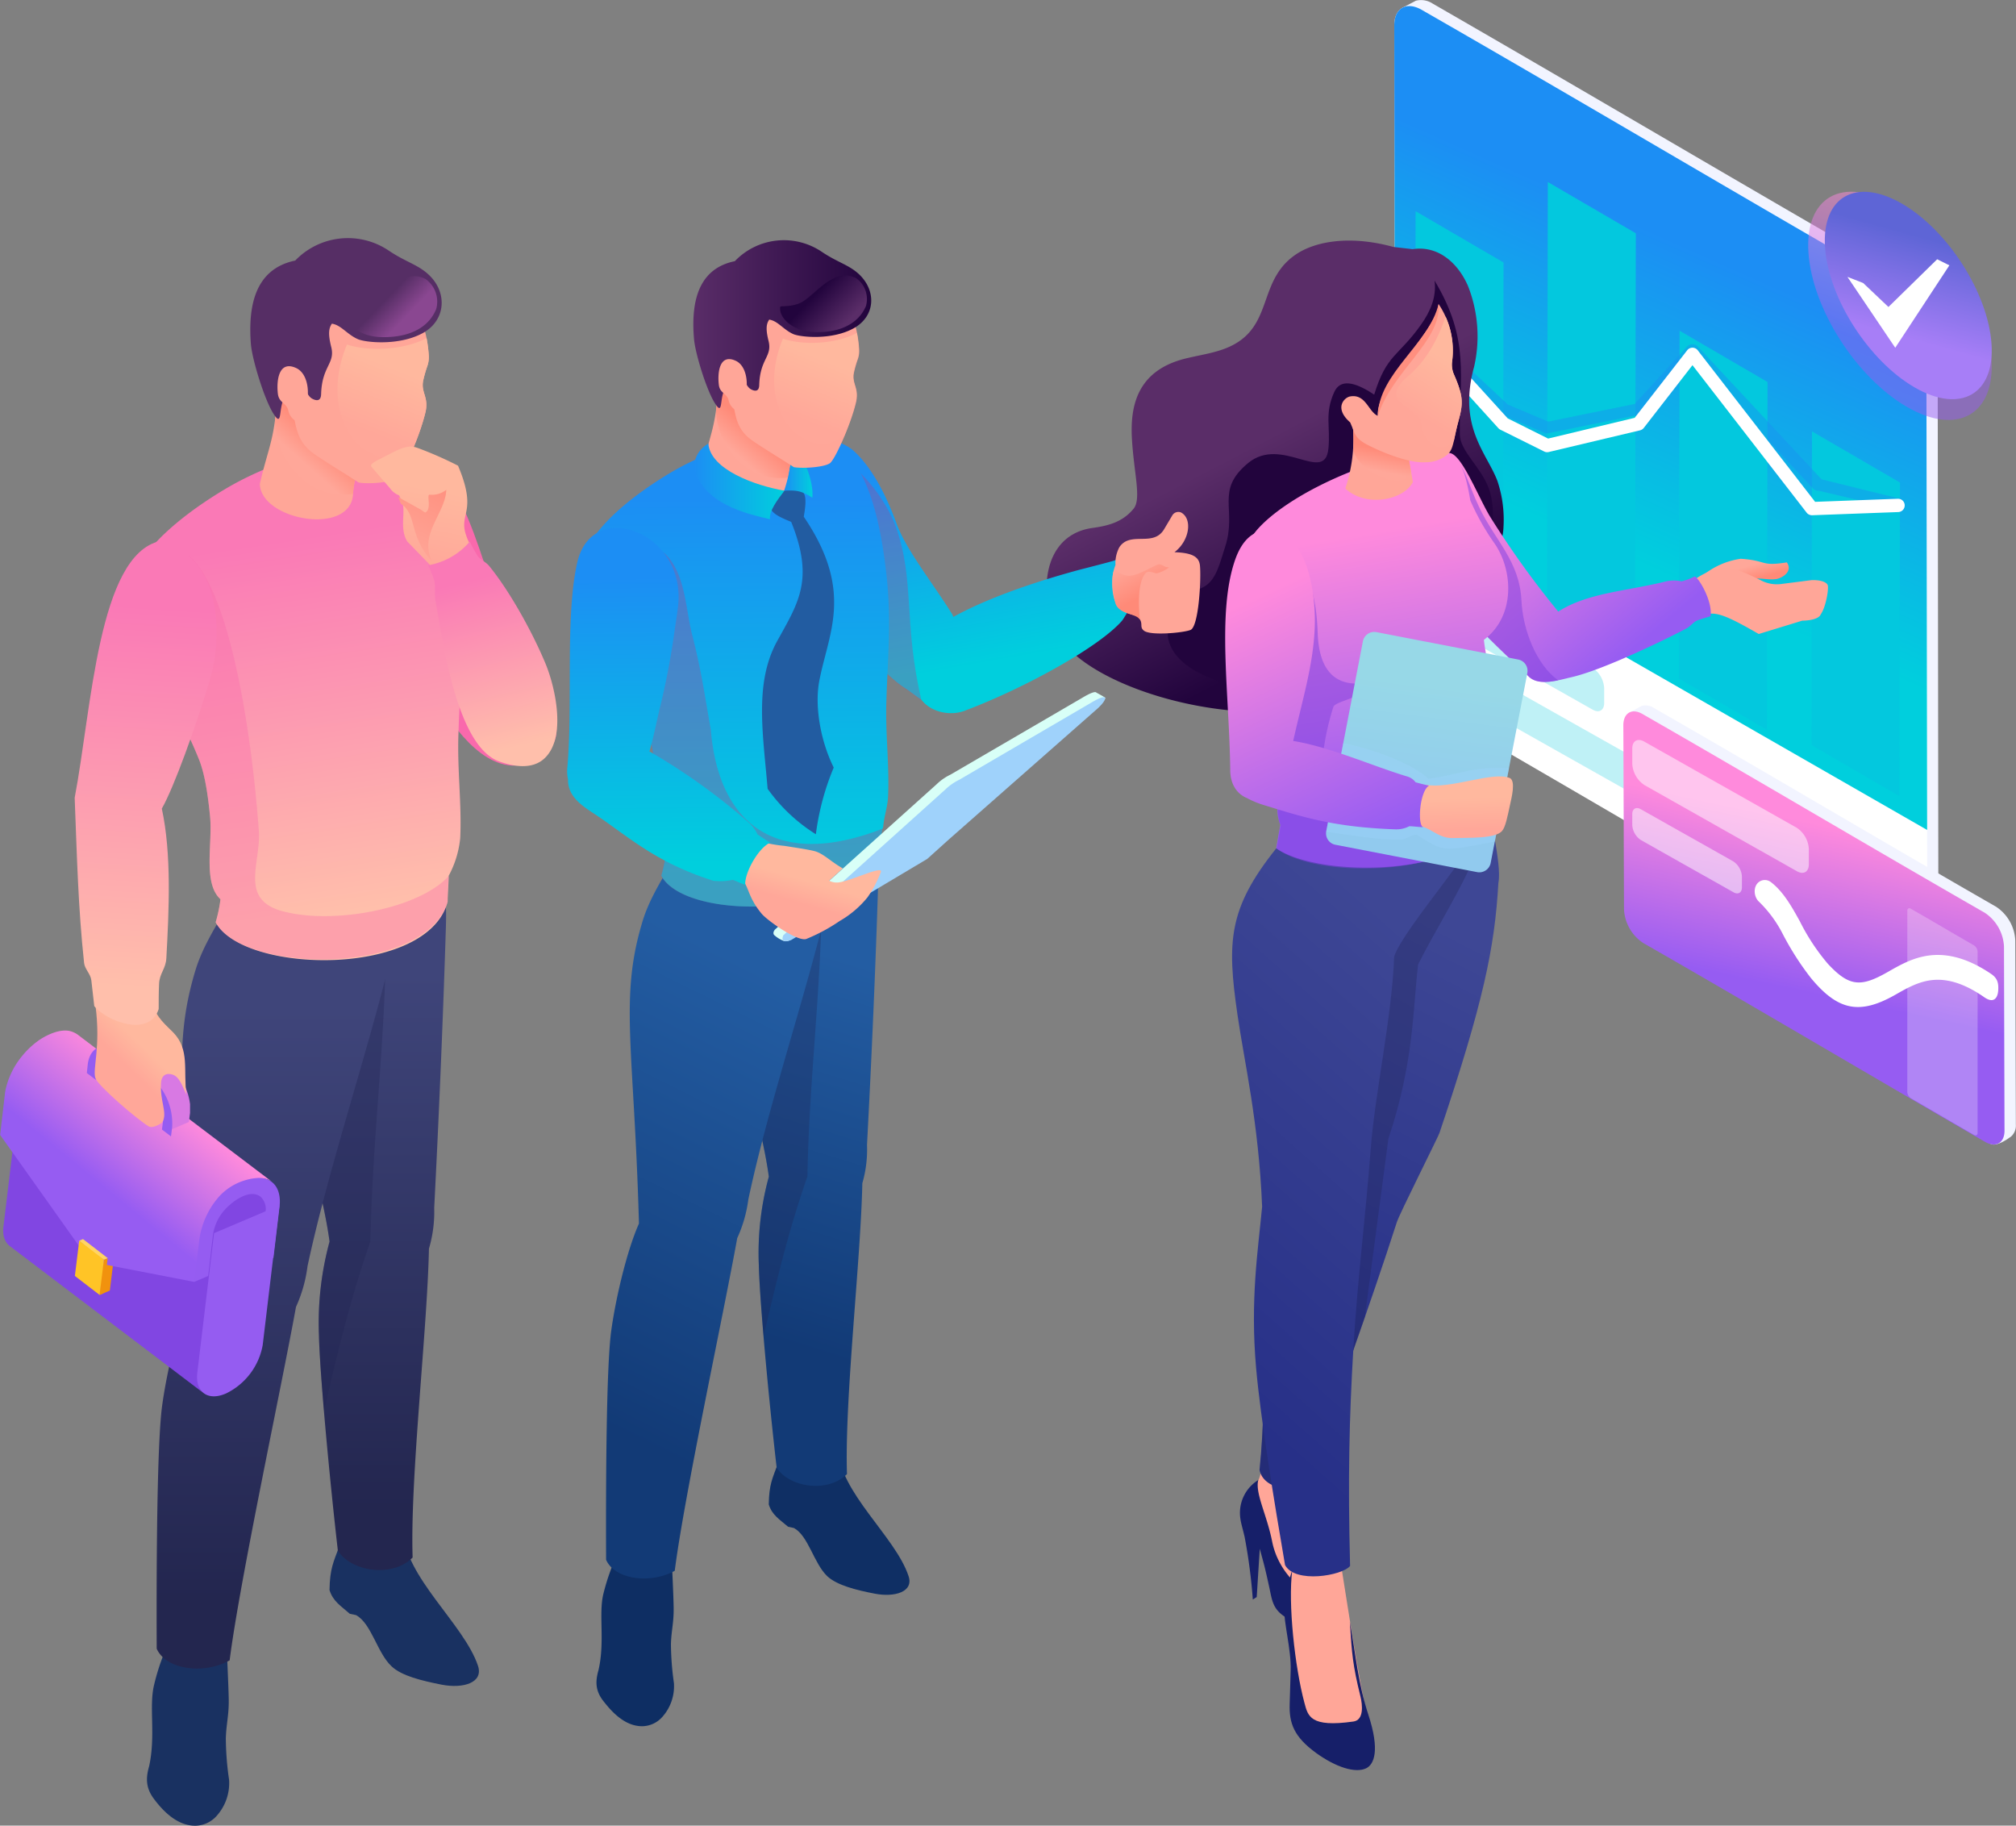 <svg xmlns="http://www.w3.org/2000/svg" xmlns:xlink="http://www.w3.org/1999/xlink" viewBox="0 0 417.87 378.35">
  <rect x="0" y="0" width="417.87" height="378.35" fill="#808080" stroke="none"/>
  <defs>
    <style>
      .a {
        isolation: isolate;
      }

      .b {
        fill: #f2f4ff;
      }

      .aa, .ab, .ac, .ad, .ae, .af, .ag, .ah, .ai, .aj, .ak, .al, .am, .an, .ao, .ap, .aq, .ar, .as, .at, .au, .av, .aw, .ax, .ay, .az, .b, .ba, .bb, .bc, .bd, .be, .bf, .bg, .bh, .bi, .bj, .bk, .bl, .bm, .bn, .bo, .bp, .bq, .br, .bs, .bt, .c, .d, .e, .f, .g, .h, .i, .j, .k, .l, .m, .n, .o, .p, .q, .r, .s, .t, .u, .v, .w, .x, .y, .z {
        fill-rule: evenodd;
      }

      .bs, .bt, .c {
        fill: #fff;
      }

      .d {
        fill: url(#a);
      }

      .e, .f {
        fill: #03c8de;
      }

      .bt, .e {
        opacity: 0.25;
      }

      .g {
        fill: #1895f0;
      }

      .bs, .g, .h, .s {
        opacity: 0.5;
      }

      .ac, .az, .g, .h, .m, .v {
        mix-blend-mode: multiply;
      }

      .h {
        fill: url(#b);
      }

      .i {
        fill: url(#c);
      }

      .j {
        fill: #ffa698;
      }

      .k {
        fill: #161f69;
      }

      .l {
        fill: url(#d);
      }

      .m {
        fill: #1e2353;
      }

      .ac, .m {
        opacity: 0.3;
      }

      .n {
        fill: url(#e);
      }

      .o {
        fill: url(#f);
      }

      .p {
        fill: #22043d;
      }

      .q {
        fill: url(#g);
      }

      .r {
        fill: url(#h);
      }

      .s {
        fill: #7e41df;
      }

      .t {
        fill: url(#i);
      }

      .u {
        fill: url(#j);
      }

      .v {
        fill: #9fd3fb;
      }

      .az, .v {
        opacity: 0.35;
      }

      .w {
        fill: url(#k);
      }

      .x {
        fill: url(#l);
      }

      .y {
        fill: url(#m);
      }

      .z {
        fill: url(#n);
      }

      .aa {
        fill: #ff8f7f;
      }

      .ab {
        fill: url(#o);
      }

      .ac {
        fill: #c13480;
      }

      .ad {
        fill: url(#p);
      }

      .ae {
        fill: #0e2e63;
      }

      .af {
        fill: #0f2f64;
      }

      .ag {
        fill: url(#q);
      }

      .ah {
        fill: url(#r);
      }

      .ai {
        fill: url(#s);
      }

      .aj {
        fill: #d8fff7;
      }

      .ak {
        fill: #9fd2fb;
      }

      .al {
        fill: url(#t);
      }

      .am {
        fill: url(#u);
      }

      .an {
        fill: url(#v);
      }

      .ao {
        fill: #225ca1;
      }

      .ap {
        fill: url(#w);
      }

      .aq {
        fill: url(#x);
      }

      .ar {
        fill: url(#y);
      }

      .as {
        fill: url(#z);
      }

      .at {
        fill: url(#aa);
      }

      .au {
        fill: #193161;
      }

      .av {
        fill: url(#ab);
      }

      .aw {
        fill: url(#ac);
      }

      .ax, .az {
        fill: #f969ac;
      }

      .ay {
        fill: url(#ad);
      }

      .ba {
        fill: url(#ae);
      }

      .bb {
        fill: url(#af);
      }

      .bc {
        fill: #562e65;
      }

      .bd {
        fill: url(#ag);
      }

      .be {
        fill: url(#ah);
      }

      .bf {
        fill: url(#ai);
      }

      .bg {
        fill: url(#aj);
      }

      .bh {
        fill: #8146e2;
      }

      .bi {
        fill: #955cf1;
      }

      .bj {
        fill: #f1920e;
      }

      .bk {
        fill: url(#ak);
      }

      .bl {
        fill: #ffd463;
      }

      .bm {
        fill: #ffc426;
      }

      .bn {
        fill: #783c18;
      }

      .bo {
        fill: #d879e3;
      }

      .bp {
        fill: url(#al);
      }

      .bq {
        fill: url(#am);
      }

      .br {
        fill: url(#an);
      }
    </style>
    <linearGradient id="a" x1="358.88" y1="55.22" x2="332.77" y2="113.65" gradientUnits="userSpaceOnUse">
      <stop offset="0" stop-color="#1c8ef4"/>
      <stop offset="1" stop-color="#00cfdd"/>
    </linearGradient>
    <linearGradient id="b" x1="390.81" y1="72.37" x2="399.82" y2="45.42" gradientUnits="userSpaceOnUse">
      <stop offset="0" stop-color="#965cf2"/>
      <stop offset="1" stop-color="#ff8adc"/>
    </linearGradient>
    <linearGradient id="c" x1="393.2" y1="69.64" x2="398.9" y2="49.16" gradientUnits="userSpaceOnUse">
      <stop offset="0" stop-color="#a77ef7"/>
      <stop offset="1" stop-color="#5e65d6"/>
    </linearGradient>
    <linearGradient id="d" x1="270.18" y1="192.04" x2="312.64" y2="274.85" gradientTransform="matrix(-1, 0, 0, 1, 570.34, 0)" gradientUnits="userSpaceOnUse">
      <stop offset="0" stop-color="#3e4795"/>
      <stop offset="1" stop-color="#273088"/>
    </linearGradient>
    <linearGradient id="e" x1="261.04" y1="208.49" x2="326.21" y2="281.74" xlink:href="#d"/>
    <linearGradient id="f" x1="310.15" y1="92.09" x2="291.35" y2="128.23" gradientTransform="matrix(-1, 0, 0, 1, 570.34, 0)" gradientUnits="userSpaceOnUse">
      <stop offset="0" stop-color="#5a2d68"/>
      <stop offset="1" stop-color="#22043d"/>
    </linearGradient>
    <linearGradient id="g" x1="207.72" y1="120.36" x2="208.52" y2="117.45" gradientTransform="matrix(-1, 0, 0, 1, 570.34, 0)" gradientUnits="userSpaceOnUse">
      <stop offset="0" stop-color="#ff8a78"/>
      <stop offset="1" stop-color="#ffa799"/>
    </linearGradient>
    <linearGradient id="h" x1="232.78" y1="135.39" x2="261.3" y2="101.26" gradientTransform="matrix(-1, 0, 0, 1, 570.34, 0)" xlink:href="#b"/>
    <linearGradient id="i" x1="278.84" y1="165.5" x2="288.1" y2="110.65" gradientTransform="matrix(-1, 0, 0, 1, 570.34, 0)" xlink:href="#b"/>
    <linearGradient id="j" data-name="GradientFill 21" x1="272.73" y1="141.83" x2="276.4" y2="169.48" gradientTransform="matrix(-1, 0, 0, 1, 570.34, 0)" gradientUnits="userSpaceOnUse">
      <stop offset="0" stop-color="#97d8e7"/>
      <stop offset="1" stop-color="#91caee"/>
    </linearGradient>
    <linearGradient id="k" x1="266.97" y1="165.41" x2="266.8" y2="171.93" gradientTransform="matrix(-1, 0, 0, 1, 570.34, 0)" gradientUnits="userSpaceOnUse">
      <stop offset="0" stop-color="#ffb89e"/>
      <stop offset="1" stop-color="#ffa799"/>
    </linearGradient>
    <linearGradient id="l" x1="288.6" y1="175.06" x2="312.16" y2="124.72" gradientTransform="matrix(-1, 0, 0, 1, 570.34, 0)" xlink:href="#b"/>
    <linearGradient id="m" x1="284.33" y1="93.05" x2="285.22" y2="97.5" xlink:href="#g"/>
    <linearGradient id="n" x1="268.51" y1="75.71" x2="275.36" y2="86.81" xlink:href="#k"/>
    <linearGradient id="o" x1="-9080.31" y1="95.69" x2="-9072.91" y2="137.77" gradientTransform="translate(9275.38)" xlink:href="#a"/>
    <linearGradient id="p" x1="-9037.68" y1="123.09" x2="-9041.29" y2="116.25" gradientTransform="translate(9275.38)" xlink:href="#g"/>
    <linearGradient id="q" x1="-9098.39" y1="199.17" x2="-9122.05" y2="275.62" gradientTransform="translate(9275.38)" gradientUnits="userSpaceOnUse">
      <stop offset="0" stop-color="#235da3"/>
      <stop offset="1" stop-color="#123a76"/>
    </linearGradient>
    <linearGradient id="r" x1="-9112.08" y1="203.88" x2="-9156.1" y2="292.45" xlink:href="#q"/>
    <linearGradient id="s" x1="-9123.17" y1="103.37" x2="-9122.54" y2="181.93" gradientTransform="translate(9275.38)" xlink:href="#a"/>
    <linearGradient id="t" x1="-9108.52" y1="182.36" x2="-9109.9" y2="187.16" gradientTransform="translate(9275.38)" xlink:href="#k"/>
    <linearGradient id="u" x1="-9137.22" y1="119.58" x2="-9136.68" y2="179.01" gradientTransform="translate(9275.38)" xlink:href="#a"/>
    <linearGradient id="v" x1="-9119.16" y1="89.14" x2="-9123.2" y2="93.67" gradientTransform="translate(9275.38)" xlink:href="#g"/>
    <linearGradient id="w" x1="-9112.84" y1="97.96" x2="-9106.98" y2="97.96" gradientTransform="translate(9275.38)" xlink:href="#a"/>
    <linearGradient id="x" x1="-9131.45" y1="99.76" x2="-9112.79" y2="99.76" gradientTransform="translate(9275.38)" xlink:href="#a"/>
    <linearGradient id="y" x1="-9104.43" y1="74.55" x2="-9109.44" y2="86.92" gradientTransform="translate(9275.38)" xlink:href="#k"/>
    <linearGradient id="z" x1="-9131.67" y1="67.19" x2="-9094.83" y2="67.19" gradientTransform="translate(9275.38)" xlink:href="#f"/>
    <linearGradient id="aa" x1="-9100" y1="67.02" x2="-9106.31" y2="60.97" gradientTransform="translate(9275.38)" xlink:href="#f"/>
    <linearGradient id="ab" x1="-7351.35" y1="201.94" x2="-7351.42" y2="312.6" gradientTransform="translate(7426.32)" gradientUnits="userSpaceOnUse">
      <stop offset="0" stop-color="#3f457a"/>
      <stop offset="1" stop-color="#23264f"/>
    </linearGradient>
    <linearGradient id="ac" x1="-7368.07" y1="209.22" x2="-7368.14" y2="331.63" xlink:href="#ab"/>
    <linearGradient id="ad" x1="-7367.13" y1="111.8" x2="-7355.3" y2="189.21" gradientTransform="translate(7426.32)" gradientUnits="userSpaceOnUse">
      <stop offset="0" stop-color="#fa79b6"/>
      <stop offset="1" stop-color="#ffbfab"/>
    </linearGradient>
    <linearGradient id="ae" x1="-7359.72" y1="90.39" x2="-7364.07" y2="95.27" gradientTransform="translate(7426.32)" xlink:href="#g"/>
    <linearGradient id="af" x1="-7345.06" y1="76.03" x2="-7350.46" y2="89.36" gradientTransform="translate(7426.32)" xlink:href="#k"/>
    <linearGradient id="ag" x1="-7342.38" y1="65.93" x2="-7346.36" y2="62.11" gradientTransform="translate(7426.32)" gradientUnits="userSpaceOnUse">
      <stop offset="0" stop-color="#8a4791"/>
      <stop offset="1" stop-color="#562e65"/>
    </linearGradient>
    <linearGradient id="ah" x1="-7326.91" y1="103.22" x2="-7330.09" y2="119.49" gradientTransform="translate(7426.32)" xlink:href="#k"/>
    <linearGradient id="ai" x1="-7327.39" y1="119.96" x2="-7319.16" y2="154.77" xlink:href="#ad"/>
    <linearGradient id="aj" x1="-7333.27" y1="95.03" x2="-7343.09" y2="115.61" gradientTransform="translate(7426.32)" xlink:href="#g"/>
    <linearGradient id="ak" x1="-7406.13" y1="245" x2="-7391.79" y2="227.5" gradientTransform="translate(7426.32)" xlink:href="#b"/>
    <linearGradient id="al" x1="-7396.38" y1="217.1" x2="-7400.13" y2="220.94" gradientTransform="translate(7426.32)" xlink:href="#k"/>
    <linearGradient id="am" x1="-7394.69" y1="125.77" x2="-7399.64" y2="204.67" xlink:href="#ad"/>
    <linearGradient id="an" x1="373.21" y1="205.44" x2="380.48" y2="171.52" xlink:href="#b"/>
  </defs>
  <g class="a">
    <g>
      <g>
        <g>
          <path class="b" d="M290.71,1.61,293.47.15A4.4,4.4,0,0,1,297,.77c33,19,66,38.55,99,57.5A12.42,12.42,0,0,1,401.63,68l.16,130.74a4.14,4.14,0,0,1-1.4,3.46c-1,.77-3.18,2.43-4.88,1.45-33-18.94-65.38-40.24-98.4-59.18a12.38,12.38,0,0,1-5.62-9.74Z"/>
          <path class="c" d="M289,5.25c0-3.58,2.54-5,5.66-3.23,33,18.94,66,38.55,99,57.5a12.39,12.39,0,0,1,5.63,9.74L399.49,200c0,3.58-2.55,5-5.66,3.23-33-18.95-66-38.56-99-57.5a12.41,12.41,0,0,1-5.62-9.74Z"/>
          <path class="d" d="M289,5.25c0-3.58,2.54-5,5.66-3.23,33,18.94,66,38.55,99,57.5a12.39,12.39,0,0,1,5.63,9.74L399.45,172l-110.3-63.27Z"/>
          <g>
            <path class="e" d="M297.22,122.55c0-1.55,1.1-2.16,2.45-1.36l30.41,17.19a5.44,5.44,0,0,1,2.43,4.25v3.06c0,1.54-1.1,2.15-2.44,1.35l-30.42-17.19a5.46,5.46,0,0,1-2.43-4.25Z"/>
            <path class="e" d="M297.22,136c0-1.36,1-1.89,2.15-1.19,17.25,9.75,45.51,25.66,62.76,35.4a4.83,4.83,0,0,1,2.14,3.74v2.7c0,1.36-1,1.89-2.15,1.19-17.25-9.75-45.51-25.65-62.76-35.4a4.8,4.8,0,0,1-2.14-3.74Z"/>
          </g>
          <path class="f" d="M375.58,89.4l-.11,65L393.7,165l.12-65L375.58,89.4ZM320.83,37.72l-.18,87,18.23,10.63.19-87L320.83,37.72Zm27.31,30.82L348,140.62l18.23,10.63.14-72.08L348.14,68.54ZM293.42,43.77l-.12,65,18.24,10.63.11-65Z"/>
          <g>
            <path class="g" d="M293.2,69.22a1.06,1.06,0,0,1,.1-1.66,1.55,1.55,0,0,1,1.95.08l17.27,16.18,8.37,3.56,17.94-3.66,10.89-11.93a1.57,1.57,0,0,1,1.94-.21,1.35,1.35,0,0,1,.3.28l25.61,27.48,15.6,3.85a1.31,1.31,0,0,1,1.43,1.13,1.28,1.28,0,0,1-1.33,1.22L377,101.71a1.49,1.49,0,0,1-1.18-.45l-25-26.83L340.72,85.49h0a1.48,1.48,0,0,1-.77.42L321,89.76a1.5,1.5,0,0,1-.93-.09l-9-3.82a1.36,1.36,0,0,1-.49-.29Z"/>
            <path class="c" d="M293.2,69.57a1.38,1.38,0,1,1,2.05-1.86l17.27,19,8.37,4.18,17.94-4.3,10.89-14a1.38,1.38,0,0,1,1.94-.24,1.3,1.3,0,0,1,.3.32L376.23,104l17.14-.64a1.38,1.38,0,0,1,.1,2.76l-17.81.66a1.4,1.4,0,0,1-1.18-.53L350.81,75.68l-10.09,13h0a1.41,1.41,0,0,1-.77.5L321,93.68a1.38,1.38,0,0,1-.93-.11l-9-4.48a1.52,1.52,0,0,1-.49-.35Z"/>
          </g>
        </g>
        <g>
          <path class="h" d="M395.27,84.33C384.79,78.27,375.65,64,374.85,52.41s7-16,17.52-10S412,62.77,412.79,74.34,405.74,90.39,395.27,84.33Z"/>
          <path class="i" d="M396.86,80.29c-9.53-5.51-17.84-18.5-18.57-29s6.4-14.6,15.93-9.09,17.84,18.51,18.57,29S406.39,85.79,396.86,80.29Z"/>
          <polygon class="c" points="401.53 53.73 404.06 54.99 392.84 72.07 382.93 57.38 386.19 58.65 391.43 63.62 401.53 53.73"/>
        </g>
      </g>
      <g>
        <g>
          <g>
            <g>
              <path class="j" d="M261.41,303.33a6.86,6.86,0,0,1-.77,3.85c-3.62,5.25.69,4.81.5,12.31,0,.68,3.05,12.52,3.05,12.52s7.21,1.75,7.75,1.66,4.92-1.79,4.92-1.79c-.38-.64-.86-2.21-1.17-2.79-2.07-4-3.17-9-4-13.89-.53-3.25-1.53-8.31-.86-11.74Z"/>
              <path class="k" d="M277.08,331.79a31.71,31.71,0,0,1,2,4.77,2.23,2.23,0,0,1-.1,1.94c-1.64,2.37-10.43-1.56-13.42-4-1.93-1.59-2-3.54-2.55-5.92-.78-3.56-.9-4-1.89-7.61l-.63,10-.81.52A114.07,114.07,0,0,0,258,318.61c-.3-1.38-.78-2.95-.87-3.72a8,8,0,0,1,3.67-8.16c-.66,2.78,1.8,7.19,2.9,12.8C265.07,326.32,271.06,331.83,277.08,331.79Z"/>
            </g>
            <path class="l" d="M308.92,165.16c-.68,3.08,2.47,13.72,1.66,17.81-.76,13.47-3.13,24.86-12.2,51.79,0,.3-8.29,16.77-8.84,18.5-5.65,17.56-12.7,36.63-18.68,54.38-2.22,1.72-8.93,1.19-9.79-3,1.85-17.73-.17-35.21,2.87-47.34,2.32-9.24,5.35-13.46,10.32-20.31,1.53-17.42,2.63-52.37,6.59-65.77Z"/>
            <path class="m" d="M308.92,165.16c-.68,3.08-2.71,8.79-3.51,12.88-2.53,6.2-7.87,14.68-11.46,21.81-1.08,8.64-.78,20.13-6.17,36.14l-4.89,37c-4,11.59-8.24,23.37-12,34.62-2.22,1.72-8.93,1.19-9.79-3,1.85-17.73-.17-35.21,2.87-47.34,2.32-9.24,5.35-13.46,10.32-20.31,1.53-17.42,2.63-52.37,6.59-65.77Z"/>
          </g>
          <g>
            <g>
              <path class="j" d="M268.52,321.29c.17,1.64-.59,3.3-.78,4.93a57.4,57.4,0,0,0-.54,8.71,77.4,77.4,0,0,0,1.95,15.67c.49,2.18,1.47,3.12,2.12,6.1l12.85,2.1c-1.26-4.86-3-14.71-4.32-22.95l-2.45-15.41Z"/>
              <path class="k" d="M267.86,325.36c-.74,2.58-1.59,3.95-1.7,7.47s1.51,9,1.37,13.38l-.21,6.92c-.13,4,.89,6.82,5.47,10.15,4.15,3,8.19,4.25,10.39,3.18,1.61-.79,2.91-3.64.43-11.16-2.07-6.27-2.6-12.39-3.82-19.19.43,6.68.59,8.92,2.2,15.46.45,1.83.72,4.89-1.45,5.2-9,1.28-9.43-1.13-10.17-3.9C268.39,345.47,266.94,332.3,267.86,325.36Z"/>
            </g>
            <path class="n" d="M264.55,175.8c-10,12.49-10.23,19.42-8.06,34.42,1.44,10,4.39,22.22,5.12,39.86-.86,9.09-2.49,19.28-1.25,33.41.91,10.4,3.83,28.24,6,40.85,2.07,3.9,11.88,2.2,13.48.19-.47-18.07-.18-30.46.68-45.06.84-14.19,2.54-27.36,3.6-41.37.88-11.59,4.4-27.35,4.86-39.86,1.87-5.9,19.54-25.45,15.86-25.19Z"/>
          </g>
        </g>
        <g>
          <path class="o" d="M292.8,51.64c5.24-.81,9.37,2.79,11.47,7.6A28.36,28.36,0,0,1,305.55,76c-3.41,12.43,2.6,17.83,4.81,23.62a25.15,25.15,0,0,1,1.28,9.57c-.15,4.45-2.71,6.74-4.86,10.72a35.09,35.09,0,0,1-3.13,11c-5.89,11.78-25.71,17.47-44.73,16.6-15.22-.7-29.93-6.09-36.59-12.28-7.31-6.79-8.26-24,4-25.8,2.86-.41,6.19-1,8.63-4,1.68-2,.06-7.4-.34-14.54-.39-6.92,1.18-14.19,11.24-16.62,3.85-.93,7.6-1.31,10.81-3.42,7-4.61,4.45-13.17,12.07-18.21,4.6-3,12-3.7,20.08-1.46Z"/>
          <path class="p" d="M297.35,58.15c.43,3.37-.81,6.31-2.81,9.14-4.68,6.61-7.14,6.09-9.7,14.5-4.21-2.81-7.1-3.24-8.31-.48-2,4.44-.73,7.06-1.18,11.66-.74,7.46-9.66-2.77-16.65,3s-2.16,9.57-4.81,17.52c-1,3-1.77,6.9-4.55,8.22-8.65,4.09-12,14.4,3.44,19.51,9.53,3.17,23.38,2.38,35-1.57,15.28-5.2,24.7-27.74,20.81-38.45-1.62-4.43-6-7.74-6-11.2C302.47,78.05,304.76,70.43,297.35,58.15Z"/>
        </g>
        <g>
          <g>
            <path class="q" d="M370.37,116.55c1.39,2-1.23,3.41-2.41,3.48-1.88.24-4.56-.72-5.22.54-.75,1.41-9.54-1.5-9.45-1.58a16,16,0,0,1,7.51-3.19C366.43,116.17,364.79,117.43,370.37,116.55Z"/>
            <path class="j" d="M354.55,127.17c-8.07,2.28-19.09,10.16-26.77,11.9-2.42.54-6.21,1.61-8.12-.45-9.87-10.67,3.85-7.16,5-11.19,7-5.23,18-2.76,27-7.61a17.27,17.27,0,0,1,1.75-1c3.53-1.76,5.5-1.61,11.62,1.47a7.15,7.15,0,0,0,4.26.73l6.16-.79c1.89-.07,3.09.38,3.38,1s-.34,4.58-1.45,6.11h0c-.24.71-1.63,1.26-3.83,1.29l-9,2.76-.42-.24C358.79,128.09,356.5,127.08,354.55,127.17Z"/>
          </g>
          <path class="r" d="M316.2,139.56c-7.27-6.78-17.59-16.64-21.28-24.43-2.4-5.07-2.84-19.28,4.89-21.08,2.59-1.63,6.53,9,9.18,13.23a186.67,186.67,0,0,0,14,19.47c6-3.88,14.22-4.26,22-6.18a7.6,7.6,0,0,1,3.57-.1,12.2,12.2,0,0,0,2.7-1c.88.24,3.79,5.28,3.29,8.24-.62.18-2,.6-2.63.83-.92.32-1.43,1.2-2.34,1.69-3.09,1.66-17,8.56-23.88,10.12-2.63.6-6.86,2-8.93-.27Z"/>
          <path class="s" d="M316.2,139.56c-7.27-6.78-17.59-16.64-21.28-24.43-2.07-4.38-2.68-15.58,2.17-19.71,2.54-.26,4-.32,5.2.69,1.51,1.26,2.12,4.4,4.31,9,3.32,7,8.36,11.11,8.76,19.36.3,6.09,3.08,13.28,7.62,16.52-2.29.47-4.81.68-6.26-.89Z"/>
        </g>
        <g>
          <path class="t" d="M265.76,147.7c4.48,10.36-3.13,16.1-.39,23.24l-.85,4.84c8.18,5.87,37.43,6.31,44.76-5.33l.15-5.81c1.26-2.78.43-9.8.06-11.65-1.18-5.9-.63-9-1.27-15.84-.16-1.72-.48-2.81-.64-4.55,6.51-4.87,6.1-14.28,2.24-19.92a49.65,49.65,0,0,1-5.07-9,41.88,41.88,0,0,0-1.12-5.12,8.7,8.7,0,0,0-1.37-2.8c-1.86-2.65-4.86-3-11-1.56C279.1,97,266.57,103.36,261,109.31c-4.07,4.33-3.91,9.14-1.57,19.53A111.35,111.35,0,0,0,265.76,147.7Z"/>
          <path class="s" d="M265.68,147.63c4.48,10.37-2.95,16.3-.21,23.44l-.85,4.77c8.18,6.37,37.42,6.06,44.76-5.58l-.16-5.06c0-.2-14.36,12.73-30.7,5.54-3.55-1.56-6.77-9.33-2.17-24.17.44-1.41,5.65-1.51,13-6.94-5.44,2.31-15.71,5.47-16.22-8.38-.23-6.2-1.14-10.86-4.31-15.16-1.54-2.09-10.55,8.86-9.18,14.11A130.4,130.4,0,0,0,265.68,147.63Z"/>
        </g>
        <g>
          <g>
            <path class="u" d="M314.68,136.68,285.3,131a2.4,2.4,0,0,0-2.8,1.9l-7.6,39.37a2.39,2.39,0,0,0,1.9,2.8l29.38,5.67a2.4,2.4,0,0,0,2.8-1.89l7.6-39.37A2.39,2.39,0,0,0,314.68,136.68Z"/>
            <path class="v" d="M278.44,154l-3.56,18.4c5.87.69,10.11,1.68,15.54,1.57,1,0,2.15-1,3.23-1,5.79,3.57,4.88,3.62,16.2,1.43l2.94-15.23c-8.38-.26-9.62,1.23-16.74,2.21C293.49,158.78,285.9,155.52,278.44,154Z"/>
          </g>
          <g>
            <path class="w" d="M313,161.26c1.17.72.35,3.91-.05,5.73-.47,2.17-.89,4.44-1.64,5.26-1.44,1.57-6.77,1.35-10.26,1.43-3.08.08-5-2.66-7.19-2.44-1.75-2.72.3-6,1.53-8.61C300.69,163.65,309.44,159.74,313,161.26Z"/>
            <path class="x" d="M256,116.05c-3.79,10.94-1.19,27.71-1,43.51,0,3.12,1.53,5.05,3.46,5.83a18.49,18.49,0,0,0,3.63,1.49c7.84,2.41,14.38,4.57,27.31,5a5.86,5.86,0,0,0,2.72-.65c.81,0,2.06.19,2.91.2-1.3-.31-.77-7.5,1.18-8.61-.89-.2-1.82-.43-2.79-.7a3.34,3.34,0,0,0-1.83-1.23c-6.93-2.08-16.08-6.15-23.54-7.33,1.82-8.25,4.15-15.57,4.46-23.45.33-8.6-2.11-18.72-8.12-20C260.05,109.1,257.43,111.94,256,116.05Z"/>
          </g>
        </g>
        <g>
          <path class="j" d="M280.07,85.61a31.94,31.94,0,0,1-1.22,15.63c4.39,4.06,12.19,2.33,14-1.34-.38-2.38-.83-4.57-1.09-7Z"/>
          <path class="y" d="M280.07,85.61a30.7,30.7,0,0,1,.39,7.56c1.29,5.2,11,8.71,12,4.58-.28-1.6-.55-3.17-.73-4.86Z"/>
          <path class="j" d="M298.18,63A17.33,17.33,0,0,1,301,74.85a5.05,5.05,0,0,0,.41,2.84c2,4.61,1.86,6,.85,9.74s-.92,5.48-2.15,6.71a7.14,7.14,0,0,1-4.74,1.66c-3.27.21-8.89-2-12.16-3.74-2.42-1.32-2.33-2.22-3.35-4.52-3.42-3-1.2-5.14-.06-5.37,3.29-.63,3.82,3.15,5.77,4C285.27,79.51,297.94,68.29,298.18,63Z"/>
          <path class="z" d="M299.64,65.61A17.14,17.14,0,0,1,301,74.85a5.05,5.05,0,0,0,.41,2.84c2,4.61,1.86,6,.85,9.74-.44,1.62-.67,2.88-.91,3.9a3.08,3.08,0,0,1-3.82,1.11c-1.36-.61-2.71-2.23-3-4.92-.24-1.92-4.16-3.18-5-5.12-.67-1.61,1.14-3.41,2.23-4.34C295.62,74.81,298,70.39,299.64,65.61Z"/>
          <path class="aa" d="M298.18,63c-1.83,8.16-12.5,14.34-12.58,23.21C288.51,76.94,298.85,70.64,298.18,63Z"/>
        </g>
      </g>
      <g>
        <g>
          <path class="ab" d="M197.6,127.85c8.79-4.84,20.58-8.26,26.06-9.75.81-.21,6.56-1.67,7.34-1.94.43-.21,2.36-1,2.7-1.19a14.11,14.11,0,0,0,3.78,9.53c-.39.16-2.5,1.26-2.93,1.45-.64.35-1.54,2.16-2,2.71-4.76,5.46-20,13.82-32,18.41l-.05,0c-3,1.44-7.34.73-9.47-2-1.37-.94-2.69-2-3.57-2.54-6.82-4.45-19.54-20.51-29.51-46,1.69-1.94,7.27-4.45,8.28-4.84a11,11,0,0,1,10.33,1.41c2.93,2.46,6.32,7.29,9.29,15.43,2,5.48,7.52,12.33,11.57,18.84Z"/>
          <path class="ac" d="M191,145.14c-1.37-.94-2.69-2-3.57-2.54-6.82-4.45-19.54-20.51-29.51-46,10.08-11.55,24,2.28,27.74,12.52C189.69,120.27,187.2,129,191,145.14Z"/>
          <g>
            <path class="j" d="M241.26,109.73l1.78-3a1.46,1.46,0,0,1,1.75-.53c2.42,1.27,1.82,5.84-1.35,8.24,3.8.13,5.09,1,5.28,2.75.28,2.67-.23,12.65-1.95,13.36-1.42.59-8.37,1.25-9.69.13-1-.82.07-1.49-1.22-2.85-.43-.46-2.27-.47-3.65-1.56-1.79-1.43-2.18-6.34-1-9.16a7,7,0,0,1,.81-3.71C234.3,110,239,113.43,241.26,109.73Z"/>
            <path class="ad" d="M240.39,116.94c.92.21.68.54,1.93.65a7,7,0,0,1-2.66,1.25c-1.42-.47-2-.54-2.5.33-1.57,2.51-1,7.81-.89,9.3-.58-1.35-4.11-1.07-5-3.25-.61-1.86-1.14-6.43-.12-7.36a3.55,3.55,0,0,0,3.52,1.4C236.89,118.8,239.79,116.8,240.39,116.94Z"/>
          </g>
        </g>
        <g>
          <path class="ae" d="M127.71,320.63c-.33,1.19-.15,2.19-.74,3.75a45,45,0,0,0-1.92,6c-1,4.2.37,9.82-1,15.76-.68,2.37-.63,4.28,1,6.37s4.45,5.36,8.25,5.23a5.66,5.66,0,0,0,4-1.94,9.54,9.54,0,0,0,2.39-7,59.29,59.29,0,0,1-.62-8.1c.09-2.91.63-4.51.56-7.7-.07-3.37-.33-8-.38-10.19Z"/>
          <path class="af" d="M161.23,303.35c-1.1,3-1.83,4.27-1.88,8.44.68,2.2,2.23,3.09,4,4.61l1.22.27c3,1.63,4.12,7.36,6.92,10,2,1.85,5.91,2.85,9.82,3.6,4.17.81,8.14-.39,7-3.67-2.7-8.15-14.37-17.37-14.63-26.48Z"/>
          <path class="ag" d="M178.74,245.22c-.3,15.63-3.7,44.87-3.18,60.27-4,4-12,2.76-14.58-1.34-1.63-14.16-3.51-34.29-3.7-42.07a59.93,59.93,0,0,1,2.08-18.23c-2.32-17.1-12.2-40.42-9.85-56.51,1-7.06,5.67-14.67,7-20.5,11.65,14.35,20.52,7.47,25.34,6.23,0,5,.35,4.29.19,9.5-.54,17.62-1.36,36.43-2.33,54.72A24.9,24.9,0,0,1,178.74,245.22Z"/>
          <path class="m" d="M158.29,276.9c-.54-6.15-.93-11.5-1-14.82a59.93,59.93,0,0,1,2.08-18.23c-2.32-17.1-12.2-40.42-9.85-56.51,1-7.06,5.67-14.67,7-20.5,11.65,14.35,20.52,7.47,25.34,6.23,0,.55,0,1,0,1.46L166.6,185.81l3.76-.85c-.14,20.3-2.65,38.81-3,58.83-3.94,11.36-6.25,21.06-9,32.76Z"/>
          <path class="ah" d="M152.81,256.59c-2.81,15.62-11,53.54-12.95,68.94-5,2.8-12.45,1.82-14.23-2.28-.06-14.17,0-39.65,1.06-47.42.88-6.47,3.17-16.45,5.75-22.26-1-36.51-4.14-46.73.8-62.81,2.16-7.07,7.83-13.88,10.11-19.71,3.13,4.8,8,11.61,18.28,10.77,1-.08,9.63-6.24,12.47-6.94-3.6,21.72-14,50.08-19,73.77A27.65,27.65,0,0,1,152.81,256.59Z"/>
        </g>
        <g>
          <path class="ai" d="M168.91,90.09a8.49,8.49,0,0,1,3.22,1.09c7.69,4.26,10.37,16.82,11.6,27.83,1.08,9.54.26,17.46,0,26.19-.24,7,.66,13.42.34,20-.09,1.95-.83,4.07-1,6.15a10,10,0,0,0-.5,4.12c-3.85,14.67-40.22,15.88-45.51,6a29.83,29.83,0,0,0,.93-4.45c-3.43-3.11-1.45-10.71-2-16-.4-4-1-8.06-2.15-11-4.95-12.19-11.86-21.57-13.23-30.92-.94-6.44,7.29-14.46,18.14-21C149.14,91.87,163.32,88.46,168.91,90.09Z"/>
          <path class="ac" d="M183,171.71a7.23,7.23,0,0,0-.49,3.77c-3.85,14.67-40.22,15.88-45.51,6a29.83,29.83,0,0,0,.93-4.45c-3.43-3.11-1.45-10.71-2-16-.4-4-1-8.06-2.15-11-4-9.82-9.25-17.82-11.86-25.45l5.19-4.77,10.52-5.25c4.49,4.06,4.46,11.74,5.86,17.09,1.87,7.19,2.62,12.71,3.85,19.59C148.81,169.63,159.86,180.72,183,171.71Z"/>
        </g>
        <g>
          <path class="aj" d="M160.56,193.86a6.36,6.36,0,0,0,2,1.18,1.67,1.67,0,0,0,.93-.1l26.93-18,4.44-4,31.51-26c.84-.74,2.62-1.83,2.75-2.28,0-.15-1.81-1.07-1.88-1.14-.22-.24-1.1,0-2.94,1.11L197,160.54a11,11,0,0,0-2.87,2l-33.38,30C160.31,192.92,160.14,193.54,160.56,193.86Z"/>
          <path class="ak" d="M162.36,193.83c-.11.33-.75,1.82,1.6,1L192.2,178l4.44-4,30.82-27.13c2-1.79,2.73-3.66-1.39-1.18l-27.24,15.91a11.28,11.28,0,0,0-2.87,2Z"/>
        </g>
        <path class="al" d="M154.41,172.7a15.51,15.51,0,0,0,2.42,1.18l0-.22a3.76,3.76,0,0,0,.77.53l1.43.55a27.63,27.63,0,0,0,3.56.56c1.41.23,4.76.71,6.18,1.07,1.87.46,3.34,2.14,5.93,3.6l-2.83,2.55a3.43,3.43,0,0,0,1.83.37c2.57-.25,9.17-3.55,8.9-2.23a23.69,23.69,0,0,1-2.76,5.27,20.71,20.71,0,0,1-5.81,4.95,36.72,36.72,0,0,1-6.92,3.72c-1.86.57-8.06-3.84-9.22-5.22-3.7-4.42-2.22-6.68-5.93-8.45Z"/>
        <path class="am" d="M119.66,116.54c-2.56,11.19-.89,29.36-2.06,42.47a7.6,7.6,0,0,0,.15,2.53,4.9,4.9,0,0,0,0,.54c.23,2.88,2.44,4.63,5.12,6.37,6.9,4.48,12.6,10.17,25,14.08a12.25,12.25,0,0,0,4-.19c.77.23,1.78.81,2.6,1-.14-2.59,2.88-7.8,5.2-8.7-.81-.44-1.77-1.16-2.63-1.68a7.93,7.93,0,0,0-1.61-2.28,128.45,128.45,0,0,0-20.81-14.95c.93-3.26,1.56-6.61,2.19-9.15a156.92,156.92,0,0,0,3-15.76c.29-2.05.49-3.08.73-5.16C142.34,110.26,122.76,103,119.66,116.54Z"/>
        <g>
          <g>
            <path class="j" d="M163.65,97.21c.11-.59.25-1.17.38-1.8.36-1.8-.11-5.29.37-9.4l-15.57-6.58c-.26,8.75-1.69,10.55-3.3,17.68.17,7,17.57,10.14,17.94,1.91A12.06,12.06,0,0,1,163.65,97.21Z"/>
            <path class="an" d="M163.65,97.21c.11-.59.25-1.17.38-1.8.36-1.8-.11-5.29.37-9.4l-15.57-6.58c-.06,2-.18,3.62-.35,5-.55,5.79,5,15.88,15,14.54A12.06,12.06,0,0,1,163.65,97.21Z"/>
          </g>
          <g>
            <path class="ao" d="M164,108.16c4.79,11.91,1.54,16.66-2.89,24.66-4.82,8.71-2.94,19.33-2,30.65a35.13,35.13,0,0,0,10,9.42,53.22,53.22,0,0,1,3.7-13.82c-2.82-5.71-3.95-12.82-3-17.9,1.89-10,7.31-18.58-3.21-34.09.76-4.19.18-5-.69-5.55s-.13-.65-3.11.1c-2,.5-4,.85-3.37,3C159.88,106.22,160.73,106.82,164,108.16Z"/>
            <path class="ap" d="M162.54,101.69a31.29,31.29,0,0,0,1-3.75,37.32,37.32,0,0,0,.68-5.17c1.89.68,4.53,6.74,4.16,10.38C166.05,101.67,165.07,101.58,162.54,101.69Z"/>
            <path class="aq" d="M146.82,91.92c.42,5.39,9.66,8.71,15.78,9.77-1.4,1.84-3.2,4.15-3,5.92-4.27-1-11.52-2.66-14.65-7.93C142.76,96.07,144.54,93.29,146.82,91.92Z"/>
          </g>
        </g>
        <g>
          <path class="j" d="M164.55,96.82c-1.91-1.26-7.14-4.43-8.85-5.69-3.74-2.74-3.29-6.25-4.37-11.74-3.5-2.5-4.68-4.49-5-6.73-.75-5.33,2.29-11.07,6.36-14.21A14.15,14.15,0,0,1,165,56c8.93,1.95,12.61,8.72,13.09,16.45a5.21,5.21,0,0,1-.25,1.91,22.78,22.78,0,0,0-.83,2.88c-.47,2.29,1.08,3.12.46,6-.84,3.87-4.06,11.43-5.37,12.7C171,96.83,166.52,97.14,164.55,96.82Z"/>
          <path class="ar" d="M177.61,69A26.29,26.29,0,0,1,178,72.4a5.21,5.21,0,0,1-.25,1.91,22.78,22.78,0,0,0-.83,2.88c-.47,2.29,1.08,3.12.46,6A46.53,46.53,0,0,1,175,90.28c-5.75,4.37-10.78-1-11.55-2-3.61-4.65-3.89-11.61-1.16-18.1C166.44,71.61,173.23,71.34,177.61,69Z"/>
          <path class="as" d="M143.84,70.14c.23,3,2.55,10.54,4.3,13.36s1-.66,2-2.66c.73-1.53,3.11-1.71,3.83-3.29.35,1.34.82,2.65,1.69,3.13.55.3,1.67.71,1.71-.88.15-5.48,2.75-5.86,1.93-9.15-.61-2.46-.47-3.52.14-4.41,1.79.25,2.94,2.09,5,3,1.45.63,7.89,1.31,12.46-1.18s4.83-7.8,1.12-11.26c-2.07-1.92-4.39-2.41-7.63-4.58a14.05,14.05,0,0,0-18.08,1.91C144.19,55.77,143.3,63.53,143.84,70.14Z"/>
          <path class="j" d="M152.48,74.76c-3.37-1.53-3.79,2.49-3.48,5,.2,1.71,1.6,1.72,2,3.1a3.19,3.19,0,0,0,2.65,2.56c2.13.15,1.12-3.13,1-4.41C155.06,79,154.62,75.73,152.48,74.76Z"/>
          <path class="at" d="M161.72,63.59c-.32,2.29,2.62,5,6.77,5.21,3.84.21,9-.7,11-5.37a5.3,5.3,0,0,0-2-5.76,4.83,4.83,0,0,0-4.6,0c-2.84,1.25-5.21,4.42-7.24,5.21S161.76,63.34,161.72,63.59Z"/>
        </g>
      </g>
      <g>
        <g>
          <path class="au" d="M34.69,338.89c-.35,1.26-.15,2.32-.78,4a46,46,0,0,0-2,6.41c-1.05,4.46.39,10.43-1,16.74-.73,2.52-.67,4.54,1,6.77s4.74,5.69,8.77,5.55a6,6,0,0,0,4.25-2.06,10.15,10.15,0,0,0,2.55-7.48,61.21,61.21,0,0,1-.67-8.6c.1-3.09.67-4.8.6-8.18-.08-3.59-.35-8.52-.41-10.83Z"/>
          <path class="au" d="M70.3,320.53c-1.16,3.18-1.93,4.53-2,9,.72,2.34,2.37,3.29,4.2,4.91l1.3.28c3.2,1.74,4.38,7.83,7.35,10.6,2.1,2,6.28,3,10.43,3.82,4.44.85,8.65-.41,7.5-3.9-2.87-8.66-15.27-18.45-15.55-28.13Z"/>
          <path class="av" d="M88.91,258.78c-.32,16.6-3.94,47.66-3.38,64-4.24,4.25-12.74,2.94-15.5-1.42-1.72-15.05-3.73-36.43-3.92-44.69a64.15,64.15,0,0,1,2.2-19.37c-2.46-18.16-13-42.94-10.45-60,1.09-7.51,6-15.59,7.44-21.78,12.38,15.24,21.8,7.94,26.92,6.62,0,5.26.37,4.56.2,10.09C91.84,210.94,91,230.93,90,250.35A26.78,26.78,0,0,1,88.91,258.78Z"/>
          <path class="m" d="M67.18,292.44c-.58-6.54-1-12.23-1.07-15.75a64.15,64.15,0,0,1,2.2-19.37c-2.46-18.16-13-42.94-10.45-60,1.09-7.51,6-15.59,7.44-21.78,12.38,15.24,21.8,7.94,26.92,6.62,0,.58,0,1.1,0,1.55L76,195.66l4-.9c-.15,21.57-2.82,41.23-3.22,62.5-4.19,12.06-6.65,22.37-9.54,34.8Z"/>
          <path class="aw" d="M61.35,270.85c-3,16.6-11.68,56.88-13.75,73.24-5.35,3-13.22,1.94-15.12-2.42-.06-15.05,0-42.12,1.13-50.38.94-6.87,3.37-17.47,6.11-23.65-1.09-38.78-4.39-49.63.84-66.72,2.31-7.5,8.33-14.75,10.75-20.94,3.32,5.1,8.45,12.34,19.42,11.44,1.08-.08,10.23-6.62,13.25-7.37-3.83,23.07-14.87,53.21-20.24,78.37A29.1,29.1,0,0,1,61.35,270.85Z"/>
        </g>
        <path class="ax" d="M110.09,158c3.38-1.3,5.86-4.13,5.16-8.08-1.41-5.27-10.17-21-13.54-29.46-1.63-4-4.49-15.13-9.53-22C88,92.66,83,90.37,76.49,93.36c-10.47,4.83,3.57,35,14.09,51.79C94.27,151.06,101.3,161.39,110.09,158Z"/>
        <path class="ay" d="M79.05,92.77a9.33,9.33,0,0,1,3.47,1.17c8.28,4.6,11.17,18.12,12.5,30,1.15,10.28.28,18.81,0,28.22-.26,7.5.71,14.45.37,21.55A20.63,20.63,0,0,1,93,181.5c0,1.6-.23,4.12-.21,5.36-4.15,15.8-42.39,15-48.09,4.28a30.55,30.55,0,0,0,1-4.78C42,183,44.11,174.81,43.53,169.1c-.43-4.3-1.05-8.68-2.32-11.81C35.88,144.17,28.44,134.07,27,124c-1-6.93,7.85-15.57,19.54-22.57C57.76,94.69,73,91,79.05,92.77Z"/>
        <path class="az" d="M93,181.55c-.07,1.47-.22,4.22-.2,5.36-4.69,15.26-42.39,14.93-48.09,4.23a30.55,30.55,0,0,0,1-4.78C42,183,44.11,174.81,43.53,169.1c-.43-4.3-1.05-8.68-2.32-11.81-4.29-10.57-10-19.19-12.77-27.4L34,124.75l5.13-9.61c8.75,7.38,13.14,37.91,14.52,57,.49,6.66-4.15,14.21,4.84,16.68C69.23,191.74,87,188.24,93,181.55Z"/>
        <g>
          <g>
            <path class="j" d="M73.39,100.44c.12-.63.27-1.26.4-1.94.39-1.94-.11-5.69.4-10.12L57.42,81.29c-.28,9.42-1.82,11.36-3.56,19,.19,7.54,18.94,10.92,19.33,2A14,14,0,0,1,73.39,100.44Z"/>
            <path class="ba" d="M73.39,100.44c.12-.63.27-1.26.4-1.94.39-1.94-.11-5.69.4-10.12L57.42,81.29c-.06,2.14-.19,3.9-.37,5.43-.6,6.24,5.38,17.11,16.14,15.66A14,14,0,0,1,73.39,100.44Z"/>
            <path class="j" d="M74.35,100c-2.06-1.36-7.68-4.77-9.52-6.13-4-3-3.55-6.73-4.72-12.64-3.77-2.7-5-4.84-5.37-7.26-.8-5.73,2.47-11.92,6.85-15.3A15.22,15.22,0,0,1,74.78,56c9.63,2.11,13.59,9.39,14.1,17.71a5.68,5.68,0,0,1-.27,2.07,26,26,0,0,0-.89,3.09c-.51,2.47,1.16,3.37.5,6.43-.91,4.18-4.37,12.32-5.79,13.68C81.34,100,76.48,100.37,74.35,100Z"/>
            <path class="bb" d="M88.42,70.08a28.8,28.8,0,0,1,.46,3.63,5.68,5.68,0,0,1-.27,2.07,26,26,0,0,0-.89,3.09c-.51,2.47,1.16,3.37.5,6.43A49.79,49.79,0,0,1,85.61,93c-6.2,4.72-11.62-1-12.44-2.11-3.89-5-4.19-12.5-1.25-19.49C76.39,72.87,83.7,72.57,88.42,70.08Z"/>
            <path class="bc" d="M52,71.28c.26,3.18,2.75,11.36,4.64,14.39s1.1-.71,2.13-2.86c.79-1.65,3.35-1.84,4.13-3.55.38,1.45.88,2.86,1.82,3.37.59.32,1.79.77,1.84-.94.17-5.91,3-6.32,2.08-9.85-.66-2.66-.5-3.8.15-4.76,1.92.27,3.16,2.25,5.42,3.22,1.57.68,8.5,1.42,13.42-1.27,4.76-2.6,5.21-8.4,1.21-12.12-2.22-2.08-4.72-2.6-8.21-4.94A15.14,15.14,0,0,0,61.19,54C52.43,55.81,51.47,64.17,52,71.28Z"/>
            <path class="j" d="M61.36,76.26c-3.63-1.65-4.08,2.69-3.76,5.37.23,1.85,1.73,1.86,2.13,3.34a3.43,3.43,0,0,0,2.85,2.76c2.29.16,1.21-3.37,1.07-4.75C64.13,80.8,63.66,77.3,61.36,76.26Z"/>
          </g>
          <path class="bd" d="M71.31,64.23c-.35,2.46,2.82,5.36,7.29,5.61,4.13.22,9.74-.75,11.81-5.78a5.73,5.73,0,0,0-2.17-6.21,5.21,5.21,0,0,0-5,0c-3.06,1.34-5.61,4.76-7.8,5.6S71.35,64,71.31,64.23Z"/>
        </g>
        <g>
          <path class="be" d="M114.67,145c-1.84-6.3-9-19.32-14.76-27.79h0c-3.51-5.63-3.86-7.42-3.64-9.26.27-2.22,1.75-4.19-1.33-11.44a76.92,76.92,0,0,0-8.43-3.7c-1.44-.49-2.54-.4-5.59,1.2s-4.56,2.14-3.82,2.81L77,96.75l3.78,4.37a4.25,4.25,0,0,0,1.94,1.54c.2.42.4.87.61,1.35.86,2-.61,5.45,1.08,8.2L89,116.94c4.69,8.29,5.63,17.76,8.18,26.85.95,3.42,4.52,8.16,8.42,9.52C111.73,155.47,114.91,150.77,114.67,145Z"/>
          <path class="bf" d="M113.08,137.55c-2.86-6.88-7.66-15.36-11.73-20.31-.6-.74-1.92-1.33-2.39-2.1a31,31,0,0,1-1.59-2.89,14.59,14.59,0,0,1-8.65,4.9,25.05,25.05,0,0,1,1.25,3c.3.72.12,3.37.26,4.14,1.52,8.31,4.37,30.41,13.29,33.53,1.85.65,6.1,1.95,9-.36C117.62,153.33,115.1,142.42,113.08,137.55Z"/>
          <path class="bg" d="M89.59,116.38c-5-5.39-3-9.67-6.52-12-.18-.49-.36-1-.54-1.37l.26.14,4.2,2.34c.53.29.92.64,1,.65s.1.1.14.08c1.41-.61.27-3.61.87-3.7a4.87,4.87,0,0,0,3.5-1C92.39,106.3,86.7,110.78,89.59,116.38Z"/>
        </g>
        <g>
          <g>
            <path class="bh" d="M56.11,247.63c.16-1.35-.32-1.09-.94-1.74a1.8,1.8,0,0,0-.29-.26l-9.69-6.95c-6.23-3.76-10.34,8.56-12.35,18l8.25,6.09,13-5.28Z"/>
            <path class="bh" d="M41.19,284.51l2.57-21.89.61-7.06L4.21,225.1.74,254a6.59,6.59,0,0,0,0,2,4.33,4.33,0,0,0,.35,1.07,3.3,3.3,0,0,0,.26.45,3.11,3.11,0,0,0,.68.72l40.16,30.46C41.19,287.93,41,286.49,41.19,284.51Z"/>
            <path class="bi" d="M57.92,249.81l-13.55,5.75L40.9,284.47c-.48,4,2.14,5.93,5.84,4.36l.14-.06a13.86,13.86,0,0,0,7.57-10Z"/>
            <polygon class="bj" points="21.54 261.06 23.66 260.15 22.77 267.45 20.64 268.37 21.05 264.18 21.54 261.06"/>
            <path class="bk" d="M16.16,214.46a4.74,4.74,0,0,0-1.85-.82c-2-.36-4.41.75-6,1.78a17.05,17.05,0,0,0-3.72,3.42,16.57,16.57,0,0,0-3.42,6.91c-.06.29-.11.57-.14.84l-1,8.62,17,23.93,3.57,2.71,19.6,3.8.25-.17.59-4c.28-2.35,2.11-9.25,3.57-11.3,2-2.83,8.35-7.7,11.74-5.29Z"/>
            <path class="bi" d="M53.66,244.11c2.92,0,4.73,2.22,4.28,6l-1.26,10.55-2.92,1.23L55,251.31A3.46,3.46,0,0,0,54,248c-2.57-1.93-6.81,1.72-8.08,3.54a9.85,9.85,0,0,0-1.77,4.29l-1,8.6-2.91,1.24,1.05-8.6a17.08,17.08,0,0,1,4.23-9.22A12,12,0,0,1,53.66,244.11Z"/>
            <polygon class="bj" points="21.54 261.06 22.32 260.73 21.43 268.03 20.64 268.37 21.05 264.18 21.54 261.06"/>
            <polygon class="bl" points="16.42 257.12 19.46 259.72 21.54 261.06 22.32 260.73 17.21 256.79 16.42 257.12"/>
            <polygon class="bm" points="16.42 257.12 21.54 261.06 20.64 268.36 15.52 264.43 16.42 257.12"/>
          </g>
          <g>
            <path class="bn" d="M23.88,219.88l.09-.34,0,0a2.49,2.49,0,0,1,.11-.29l0,0a2.15,2.15,0,0,1,.14-.26v0l.18-.25a1.9,1.9,0,0,1,.29-.28l.08-.06a1.68,1.68,0,0,1,.34-.2l-3.75,1.6a1.68,1.68,0,0,0-.34.2l-.07.06a1.64,1.64,0,0,0-.3.29h0a1.5,1.5,0,0,0-.18.24h0v0a1.62,1.62,0,0,0-.1.18l0,.08s0,0,0,.05l0,0-.07.18s0,.05,0,.07,0,0,0,0a.19.19,0,0,1,0,.07,1.54,1.54,0,0,1-.05.17.36.36,0,0,1,0,.1v0a.09.09,0,0,1,0,.05l0,.17a1,1,0,0,0,0,.17h0l-.23,1.88,3.75-1.61.23-1.87c0-.14,0-.27.07-.4Z"/>
            <path class="bo" d="M27.89,216.22l-.22-.14-.14-.09,0,0,0,0-.21-.12a2.39,2.39,0,0,0-.22-.12l0,0h0l-.15-.07-.23-.1-.11,0h0l-.07,0-.25-.07-.15,0H25.9l0,0-.26,0h-.73l-.32.05h0a1.9,1.9,0,0,0-.46.15l-3.75,1.6a5.83,5.83,0,0,1,4,1.3l.16-.09L31,223.15h0c2.74,2.08,4.2,5.75,4.33,9.23,0,0,.31-.14.31-.13h0v0h0v0h0v0h0v0h0v0h0v0h0v0h0l-.24,1.88,3.75-1.61.24-1.87h0v0h0v0h0v-.13h0a1.21,1.21,0,0,1,0-.19h0v-.3h0c0-.3,0-.6,0-.89a.45.45,0,0,1,0-.11.2.2,0,0,1,0-.07s0-.09,0-.13a13.6,13.6,0,0,0-.43-2.07,14.44,14.44,0,0,0-1.21-2.83s-.19-.32-.21-.37-.15-.26-.18-.29a11.35,11.35,0,0,0-2.37-2.65l0,0-6.82-5.14Z"/>
            <path class="bi" d="M31.13,223.09,24.31,218c-2.92-2.2-5.67-1-6.12,2.56L18,222.38l1.87,1.41.23-1.88c.3-2.33,2.08-3.07,4-1.65l6.82,5.14a8.21,8.21,0,0,1,2.89,6.82l-.24,1.87,1.87,1.42.24-1.88A12.65,12.65,0,0,0,31.13,223.09Z"/>
          </g>
          <path class="bp" d="M19.78,208.29c1.16,8.82-.66,13.29,0,15.16.57,1.58,8.45,8.4,11.07,10,.83.45,2.6-.58,2.82-.94,1.11-1.87-.59-4.36-.29-8.15.18-2.18,1.94-1.93,2.74-1.51,1.28.67,1.91,2.83,2.52,4-.67-5.08.72-9.29-2.71-12.86-1.54-1.6-3.5-3-4.36-6.1Z"/>
          <path class="bq" d="M33.14,112.14C20.36,115,19,146.91,15.48,165.33c.48,12.4.72,22.76,1.95,34.24.13,1.25,1.36,2.29,1.5,3.58.2,1.74.4,3.53.61,5.36,2.64,3.19,11.43,6.54,13.35.61,0-1.71,0-3.44.08-5.19.07-2.2,1.39-3.12,1.51-5.35.54-9.9,1.11-21.57-.94-31,2.52-4.41,7.05-17,9.91-26.51C46.41,131.15,45.7,115.26,33.14,112.14Z"/>
        </g>
      </g>
      <g>
        <path class="b" d="M337.53,147.77l2.78-1.49a3.17,3.17,0,0,1,2.52.45c23.64,13.56,47.24,27.6,70.89,41.17a8.87,8.87,0,0,1,4,7l.12,38.17a3,3,0,0,1-1,2.47c-.75.55-3.08,2.2-4.29,1.49-23.65-13.56-46-29.25-69.66-42.82a8.85,8.85,0,0,1-4-7Z"/>
        <path class="br" d="M336.48,150.3c0-2.57,1.82-3.6,4-2.31,23.65,13.56,47.25,27.6,70.9,41.16a8.92,8.92,0,0,1,4,7l.11,38.17c0,2.56-1.82,3.6-4.05,2.31C387.87,223,364.27,209,340.62,195.44a8.87,8.87,0,0,1-4-7Z"/>
        <g>
          <path class="bs" d="M338.33,155.12c0-1.6,1.14-2.23,2.54-1.4l31.54,17.82a5.64,5.64,0,0,1,2.52,4.41v3.17c0,1.6-1.14,2.23-2.53,1.4L340.85,162.7a5.68,5.68,0,0,1-2.52-4.41Z"/>
          <path class="bs" d="M338.33,168.72c0-1.13.81-1.58,1.8-1,14.38,8.12,4.77,2.68,19.15,10.8a4.05,4.05,0,0,1,1.78,3.12v2.25c0,1.14-.81,1.58-1.79,1-14.39-8.12-4.77-2.68-19.15-10.8a4,4,0,0,1-1.79-3.12Z"/>
        </g>
        <path class="bt" d="M395.34,188.76c0-.48.33-.67.74-.43,4.37,2.5,8.72,5.09,13.08,7.59a1.64,1.64,0,0,1,.75,1.29l0,37.56c0,.47-.34.66-.75.42-4.36-2.5-8.72-5.09-13.08-7.59a1.66,1.66,0,0,1-.74-1.29Z"/>
        <path class="c" d="M411.37,206.72c-3.13-2.19-6.84-4-10.77-3.62-2.85.28-5.23,1.62-7.65,3-7.53,4.31-12,3.31-17.57-3.39a59,59,0,0,1-5.88-9.19,25.44,25.44,0,0,0-4.84-6.59c-1.29-1.11-1.36-3.65.34-4.39a2.07,2.07,0,0,1,2.13.32c2.59,2,4.35,5.21,5.93,8.06a43.53,43.53,0,0,0,5.79,8.79c4.49,4.85,6.91,4.89,12.52,1.68,2.87-1.65,5.55-3.09,8.91-3.42,4.52-.44,8.72,1.36,12.41,3.85,1.31.88,1.61,1.86,1.49,3.51C414.06,206.8,413.28,208,411.37,206.72Z"/>
      </g>
    </g>
  </g>
</svg>
